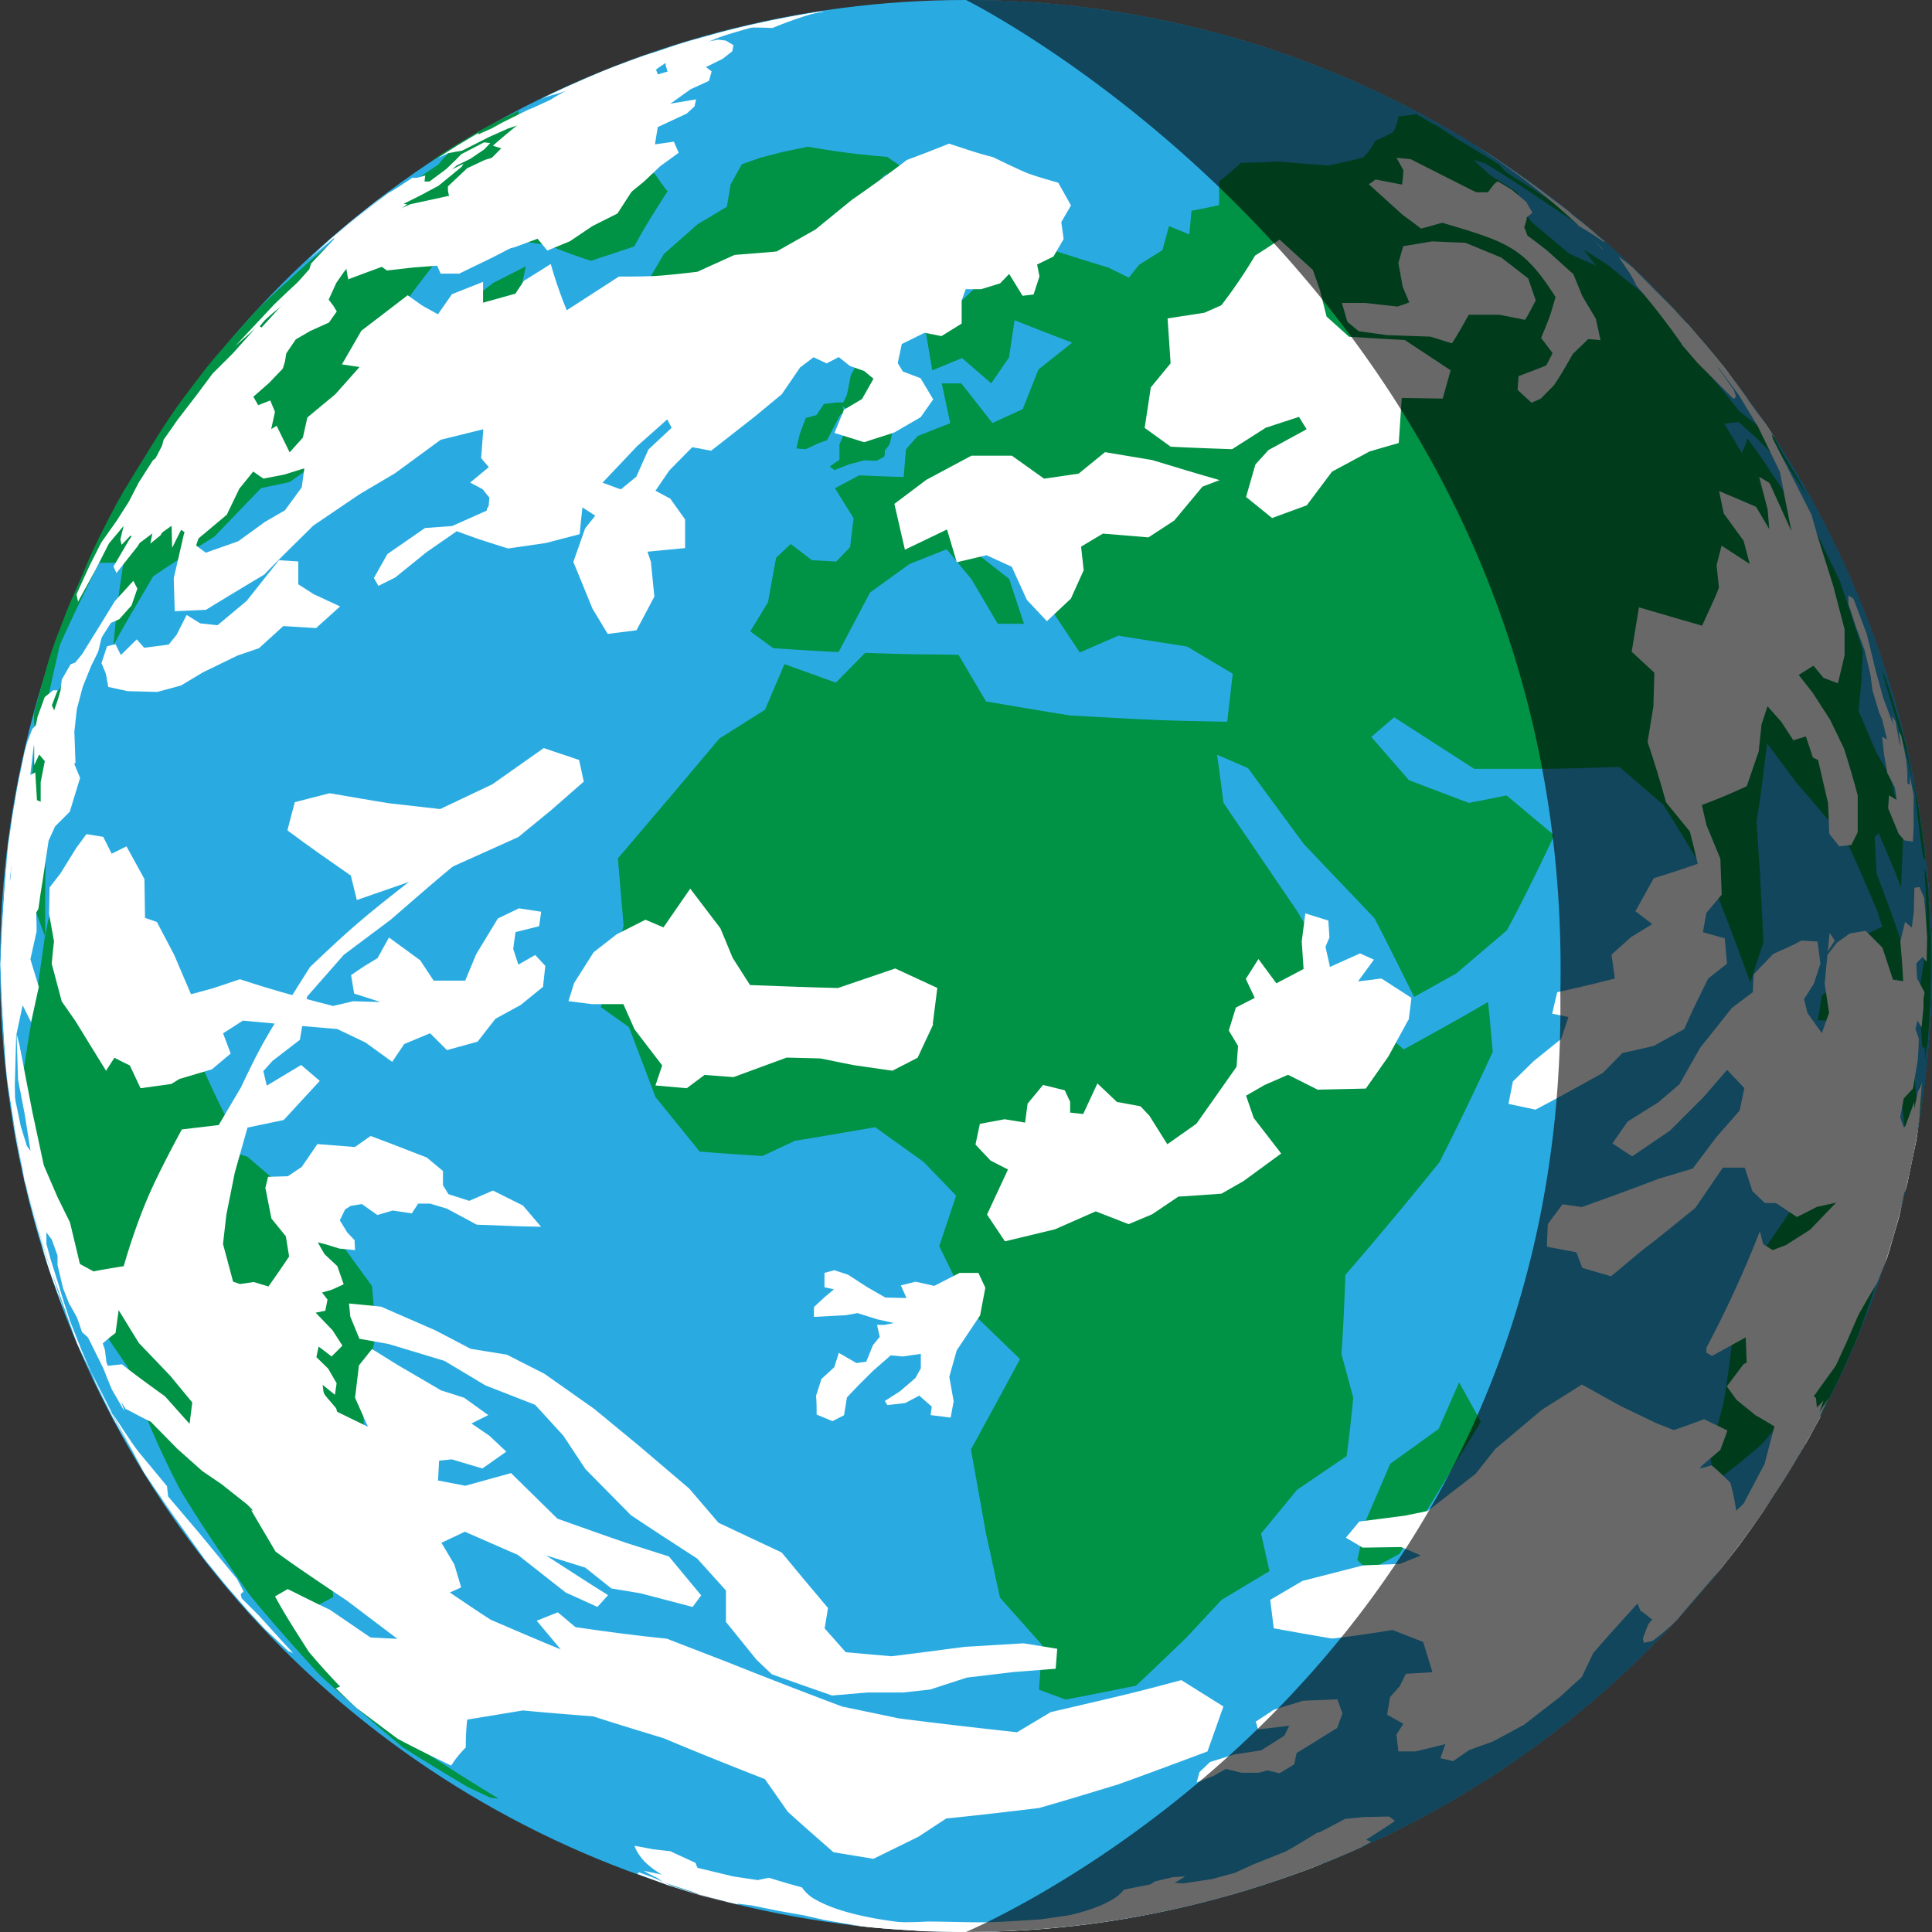 <svg xmlns="http://www.w3.org/2000/svg" xmlns:xlink="http://www.w3.org/1999/xlink" viewBox="0 0 229.41 229.44"><rect x="0" y="0" width="229.41" height="229.44" fill="#333333" stroke="none"/><defs><style>.cls-1{fill:none;}.cls-2{fill:#29abe2;}.cls-3{isolation:isolate;}.cls-4{clip-path:url(#clip-path);}.cls-5{fill:#009245;}.cls-6{fill:#fff;}.cls-7{clip-path:url(#clip-path-2);}.cls-8{clip-path:url(#clip-path-3);}.cls-9{clip-path:url(#clip-path-4);}.cls-10{opacity:0.59;}</style><clipPath id="clip-path" transform="translate(-0.17 -0.03)"><path class="cls-1" d="M.05,114.54c0-3.06.19-7.15.46-10.2a114,114,0,0,1,9.66-36.77,101.34,101.34,0,0,1,4.63-9.12,164.7,164.7,0,0,1,9.62-14.4c1.93-2.52,4.73-5.71,6.91-8,1.72-1.82,4.12-4.15,6-5.86,2.57-2.4,6.22-5.36,9-7.47,1.87-1.39,4.45-3.14,6.39-4.43s4.66-2.81,6.67-4A113.21,113.21,0,0,1,71.24,8.58c2.38-1,5.61-2.15,8.05-2.94s5.86-1.76,8.4-2.38,5.6-1.24,8-1.66c2.22-.39,3.51-.56,6.78-.94,0,0,2.39-.28,5.56-.47.78,0,1.82-.1,2.61-.12,1.5,0,3.5-.08,5-.07.62,0,3.67,0,7.56.31.79.06,1.85.14,2.65.23l2.79.3c.86.1,2,.26,2.85.39,1.9.26,4.91.8,6.87,1.22,2.33.5,5.42,1.29,7.72,1.9,1.73.47,4,1.2,5.69,1.78,2.38.82,5.51,2,7.83,3,3.62,1.52,8.27,4,11.74,5.81,28,15.92,46.47,47.37,46.4,85.94-.11,60.86-46.31,116.39-103.19,124,56.88-7.65,103.08-63.18,103.19-124,.07-38.57-18.39-70-46.4-85.94,2.72,1.59,6.35,3.72,8.88,5.6,1.9,1.41,4.48,3.25,6.33,4.73,2.32,1.86,5.35,4.46,7.47,6.55a116,116,0,0,1,12.17,13.61c1.57,2.07,3.57,4.92,5,7.1,1.59,2.45,3.61,5.79,4.94,8.4,1.2,2.36,2.79,5.52,3.85,7.95,1.17,2.69,2.63,6.33,3.52,9.12a165.93,165.93,0,0,1,4.41,17.57c.55,3,1,7,1.23,10,.22,2.81.32,6.56.36,9.37a94.15,94.15,0,0,1-.58,11.39c-.33,2.75-.84,6.4-1.29,9.12-.48,3-1.43,6.85-2.22,9.74a114.09,114.09,0,0,1-15.88,34.22,107.91,107.91,0,0,1-6.54,8.66,151.57,151.57,0,0,1-11.6,12,117.25,117.25,0,0,1-9.2,7.44c-1.87,1.37-4.45,3.08-6.4,4.34s-4.89,2.94-7,4.09c-1.74.92-4.08,2.09-5.86,2.92-2.55,1.18-6,2.63-8.65,3.58-2.48.9-5.83,2-8.36,2.69a118.62,118.62,0,0,1-12.07,2.72,112.34,112.34,0,0,1-12.31,1.4c-2.55.15-4.42.17-5.12.18s-1.74,0-2.49,0l-2.49-.05c-.75,0-1.75,0-2.5-.1-1.56-.09-3.63-.24-5.18-.38-.85-.08-2-.21-2.83-.31-.43-.05-2.76-.32-6.14-.92-1.66-.29-4.29-.79-7.39-1.56-1.47-.36-3.41-.87-4.86-1.3s-3.33-1-4.74-1.51c-2.38-.81-5.52-2-7.83-3-3.61-1.56-8.32-3.89-11.74-5.81A98.65,98.65,0,0,1,48,208c-2.43-1.84-5.75-4.2-8-6.26-1.84-1.7-4.35-3.89-6.12-5.65-2.1-2.09-4.83-5-6.71-7.26a161.44,161.44,0,0,1-10.15-14c-1.6-2.49-3.49-6-4.82-8.61s-3-6.15-4-8.89a145,145,0,0,1-5.35-17.16A122.93,122.93,0,0,1,.41,123.91C.18,121.11.09,117.35.05,114.54Z"/></clipPath><clipPath id="clip-path-2" transform="translate(-0.17 -0.03)"><path class="cls-1" d="M58.19,214.52c-2-1.16-4.64-2.7-6.54-4-3-2.07-7-4.89-9.81-7.24a151,151,0,0,1-12.08-11.51c-2.24-2.41-5-5.83-7-8.47A113.92,113.92,0,0,1,5.51,149.82c-.91-2.84-2-6.67-2.62-9.59A147.06,147.06,0,0,1,.27,122a100.72,100.72,0,0,1,.17-16.84c.37-3,.64-7,1.27-10,.57-2.67,1.22-6.26,1.9-8.9a88.29,88.29,0,0,1,2.86-9.47c1-2.49,2.19-5.83,3.27-8.28,1.19-2.71,2.9-6.28,4.36-8.85,1.3-2.27,3-5.28,4.48-7.47a97.77,97.77,0,0,1,5.84-8.17c3.21-3.88,7.7-8.91,11.3-12.43C37.88,29.51,41,26.91,43.31,25c1.83-1.49,4.37-3.32,6.3-4.68,2.58-1.82,6.17-4,8.92-5.58,1.75-1,4.12-2.23,5.92-3.11A110.5,110.5,0,0,1,75.45,7C78,6,81.35,5,83.91,4.25A119,119,0,0,1,96.07,1.54c1-.17,2.38-.39,3.4-.52,2.47-.3,4-.49,5.9-.64,3.45-.26,4.78-.3,5.29-.31.75,0,1.75-.06,2.51-.06h2.49c.74,0,1.74,0,2.48.05,2.42.07,6.21.26,10.48.79.87.1,2,.25,2.89.39s2.23.35,3.18.51,2.37.43,3.38.65c2.33.5,5.41,1.26,7.7,1.87,1.53.41,3.55,1,5,1.55a112.29,112.29,0,0,1,11.66,4.59c2.72,1.25,6.26,3.1,8.88,4.54C155.18,5.75,135.81,1.74,115,4.54c20.83-2.8,40.2,1.21,56.38,10.4h0c4,2.45,9.29,5.77,13,8.61,2.57,2,5.9,4.7,8.24,6.92,1.84,1.74,4.26,4.09,6,5.94a114.67,114.67,0,0,1,11.88,15c1.66,2.51,3.73,6,5.18,8.61,1.28,2.33,2.84,5.5,3.92,7.92,1.21,2.72,2.73,6.4,3.65,9.23.84,2.57,1.93,6,2.61,8.62.75,2.9,1.64,6.8,2.08,9.76.41,2.74.92,6.4,1.16,9.15.26,3,.49,7.14.43,10.2A161.67,161.67,0,0,1,228,133.45a105.22,105.22,0,0,1-2.33,10.85,113.19,113.19,0,0,1-6.3,17.67,114.34,114.34,0,0,1-9,16.23c-1.43,2.15-3.44,5-5.05,7-1.83,2.33-4.36,5.35-6.38,7.51-1.72,1.82-4.06,4.22-5.9,5.91-2.23,2-5.28,4.68-7.67,6.55-1.84,1.44-4.37,3.26-6.3,4.58-2.61,1.81-6.24,4-9,5.53-1.73.95-4.07,2.15-5.85,3-2.11,1-5,2.3-7.15,3.13-2.48.94-5.81,2.14-8.34,2.93s-5.77,1.64-8.27,2.22c-4.66,1.07-8.47,1.64-10.33,1.89-4.85.64-8.16.83-11.18.95-.38,0-2.41.09-5,.07s-4.74-.13-5-.15c-1-.05-3-.16-5.19-.38-1.7-.17-4-.44-5.65-.69-2.39-.35-6.13-1-10.39-2-1.28-.31-3-.74-4.24-1.11-1.42-.42-3.31-1-4.72-1.45-1.75-.61-4.08-1.43-5.8-2.1s-4.12-1.7-5.85-2.49C64.35,217.82,60.78,216,58.19,214.52Z"/></clipPath><clipPath id="clip-path-3" transform="translate(-0.17 -0.03)"><path class="cls-1" d="M.22,114.54c0-3.06.2-7.14.47-10.19A114.18,114.18,0,0,1,10.34,67.6,100.2,100.2,0,0,1,15,58.47a164.39,164.39,0,0,1,9.62-14.38c1.92-2.53,4.72-5.72,6.9-8,1.72-1.82,4.12-4.15,5.95-5.86,2.57-2.39,6.21-5.36,9-7.46,1.87-1.4,4.45-3.14,6.4-4.44s4.65-2.81,6.66-4A112.26,112.26,0,0,1,71.39,8.63c2.37-1,5.6-2.15,8-2.94s5.86-1.75,8.4-2.37,5.6-1.24,8-1.67c2.22-.39,3.52-.56,6.77-.94,0,0,2.39-.27,5.56-.46.78,0,1.82-.1,2.6-.12,1.5,0,3.5-.08,5-.07.75,0,1.74,0,2.49,0l2.49.1c.77,0,1.8.11,2.58.17s1.85.14,2.65.22l2.79.31c.85.09,2,.26,2.85.38,1.89.27,4.91.8,6.86,1.22,2.34.5,5.42,1.29,7.72,1.91,1.73.46,4,1.2,5.68,1.77,2.38.82,5.51,2,7.83,3,3.62,1.52,8.27,4,11.74,5.81,28,15.91,46.45,47.35,46.38,85.9-.12,60.83-46.3,116.33-103.15,124,56.85-7.65,103-63.15,103.15-124,.07-38.55-18.38-70-46.38-85.9a104.27,104.27,0,0,1,8.87,5.6c1.9,1.41,4.48,3.24,6.33,4.72,2.32,1.87,5.34,4.46,7.47,6.55a114.93,114.93,0,0,1,12.16,13.6c1.57,2.08,3.57,4.92,5,7.1,1.58,2.45,3.61,5.79,4.93,8.39,1.21,2.36,2.79,5.53,3.85,8,1.17,2.68,2.63,6.32,3.52,9.11A163.36,163.36,0,0,1,228,95.58c.55,3,1,7,1.23,10,.22,2.8.32,6.55.36,9.36a94.25,94.25,0,0,1-.58,11.39c-.33,2.74-.84,6.39-1.29,9.11-.48,3-1.43,6.85-2.22,9.74a113.63,113.63,0,0,1-15.87,34.2c-1.83,2.69-4.42,6.18-6.53,8.66a151.44,151.44,0,0,1-11.6,12c-2.62,2.4-6.33,5.35-9.19,7.44-1.88,1.36-4.46,3.07-6.4,4.33s-4.89,2.94-7,4.09c-1.74.93-4.08,2.09-5.86,2.92-2.55,1.18-6,2.63-8.65,3.58-2.47.9-5.82,2-8.35,2.69a118.62,118.62,0,0,1-12.07,2.72,114,114,0,0,1-12.3,1.39c-2.55.15-4.42.18-5.12.19s-1.74,0-2.49,0l-2.48,0c-.75,0-1.75-.06-2.5-.1-1.56-.09-3.63-.24-5.18-.38-.85-.08-2-.22-2.83-.31-.43,0-2.76-.33-6.14-.92-1.66-.29-4.29-.79-7.38-1.56-1.47-.36-3.41-.87-4.86-1.3s-3.33-1-4.74-1.51c-2.38-.81-5.52-2-7.83-3-3.6-1.56-8.31-3.89-11.73-5.81A97.36,97.36,0,0,1,48.2,208c-2.43-1.84-5.75-4.2-8-6.27-1.84-1.69-4.35-3.88-6.12-5.64-2.1-2.09-4.82-5-6.71-7.25a163.48,163.48,0,0,1-10.14-14c-1.6-2.49-3.49-6-4.82-8.6s-3-6.15-4-8.88a147.51,147.51,0,0,1-5.35-17.16A124.69,124.69,0,0,1,.58,123.91C.36,121.11.27,117.35.22,114.54Z"/></clipPath><clipPath id="clip-path-4" transform="translate(-0.17 -0.03)"><path class="cls-1" d="M58.34,214.47c-2-1.15-4.64-2.7-6.53-4-3-2.08-7-4.9-9.82-7.25a150.63,150.63,0,0,1-12.07-11.5c-2.24-2.4-5-5.82-7-8.46A114.45,114.45,0,0,1,5.68,149.81c-.91-2.84-2-6.67-2.62-9.59A149.08,149.08,0,0,1,.45,122a98.64,98.64,0,0,1,.17-16.84c.36-3,.64-7,1.27-10,.56-2.67,1.22-6.25,1.89-8.9a91.19,91.19,0,0,1,2.86-9.46c1-2.48,2.19-5.83,3.27-8.27,1.19-2.71,2.9-6.28,4.37-8.85,1.29-2.27,3-5.28,4.47-7.47a97.61,97.61,0,0,1,5.84-8.16c3.21-3.88,7.69-8.91,11.3-12.43,2.15-2.11,5.24-4.7,7.58-6.61,1.82-1.48,4.37-3.32,6.29-4.67,2.58-1.82,6.17-4,8.92-5.58,1.75-1,4.12-2.23,5.92-3.11A110.36,110.36,0,0,1,75.59,7c2.51-.91,5.9-2,8.46-2.71A121,121,0,0,1,96.2,1.59c1-.17,2.38-.38,3.4-.51s2.09-.27,3-.36,2-.21,2.92-.28c3.45-.27,4.78-.3,5.28-.31.75,0,1.76-.06,2.51-.07h2.49l2.48,0c2.42.08,6.21.27,10.48.79.86.11,2,.26,2.89.39l3.17.51c1,.17,2.37.43,3.38.65,2.33.5,5.41,1.26,7.7,1.88,1.53.41,3.55,1,5.05,1.54a113.86,113.86,0,0,1,11.65,4.59c2.72,1.25,6.25,3.1,8.88,4.54C155.28,5.8,135.92,1.8,115.1,4.6,135.92,1.8,155.28,5.8,171.46,15h0c4,2.45,9.28,5.77,13,8.61,2.57,1.95,5.9,4.7,8.24,6.91,1.84,1.74,4.25,4.09,6,5.94a115.55,115.55,0,0,1,11.87,15c1.66,2.51,3.73,6,5.18,8.61,1.28,2.32,2.83,5.5,3.91,7.92,1.22,2.71,2.73,6.39,3.65,9.22.84,2.56,1.93,6,2.61,8.61.75,2.9,1.64,6.8,2.08,9.76.41,2.74.92,6.39,1.16,9.15.27,3,.49,7.13.43,10.19a164.14,164.14,0,0,1-1.52,18.53c-.49,3.29-1.48,7.63-2.33,10.84a113.91,113.91,0,0,1-15.3,33.88c-1.43,2.15-3.44,5-5,7-1.83,2.32-4.36,5.35-6.39,7.5-1.71,1.83-4.05,4.22-5.89,5.91-2.23,2.05-5.28,4.68-7.67,6.55-1.84,1.43-4.37,3.25-6.29,4.58-2.61,1.8-6.24,4-9,5.52-1.73.95-4.07,2.15-5.85,3-2.11,1-5,2.29-7.14,3.12-2.48.94-5.81,2.14-8.35,2.93s-5.76,1.64-8.26,2.21c-4.65,1.08-8.47,1.65-10.33,1.9s-4.1.48-5.86.63c-2.27.2-4.32.28-5.31.32-.38,0-2.41.09-5,.07s-4.74-.14-5-.15c-1,0-3-.16-5.19-.38-1.7-.17-4-.44-5.64-.69-2.39-.35-6.14-1-10.39-2-1.28-.31-3-.74-4.24-1.11-1.42-.42-3.31-1-4.71-1.46-1.75-.6-4.08-1.42-5.81-2.09S69,219.81,67.21,219C64.49,217.77,60.92,216,58.34,214.47Z"/></clipPath></defs><g id="Layer_2" data-name="Layer 2"><g id="_1920" data-name="1920"><g id="Earth"><circle class="cls-2" cx="114.7" cy="114.7" r="114.7"/><g class="cls-3"><g class="cls-3"><g class="cls-4"><path class="cls-5" d="M50.85,19.52a29.25,29.25,0,0,1,2.64-1.46c.92-.67,2.12-1.6,3.1-2.19l-3.88,2.39-1.35.89-.51.37" transform="translate(-0.17 -0.03)"/><path class="cls-5" d="M14,59.89c-1.47,2.7-2.83,5.47-4.05,8.31,1.46-2.93,3.37-6.86,5-9.72q1.74-3.21,3.71-6.29l3.77-5.38C24.17,44.34,26.06,42,28,39.66l-3.62,4.39c-6.69,9.24-7,9.6-10.32,15.64l-.94,1.77L14,59.89" transform="translate(-0.17 -0.03)"/><path class="cls-5" d="M206,158.08c-.32,2.57-.69,6-1.18,8.55l-1.6,6.15.5,3.29,2.9-2.24,2.71-2.26,2.3-2.76,1.55-.23c-.47,1.8-1.08,4.21-1.71,6-.46,1.14-1,2.69-1.55,3.79l.66-.63c1.81-3,4.27-6.9,5.93-10q1.92-3.62,3.56-7.4l.55-1.28c.61-1.71,1.49-4,2-5.71.76-2.77,1.84-6.45,2.45-9.26l.52-5.8q-.19-.53-.45-1l.61-4.29-.27-3-1.62.32c-.27,1.27-.56,2.53-.87,3.79l-2,5.09-.51-2.89.85-6.19.16-4.34-3,6.59c-1.4,3.07-3.27,7.17-4.82,10.17l-4.32,6.29c-1,2.79-2.56,6.41-3.3,9.27" transform="translate(-0.17 -0.03)"/><polyline class="cls-5" points="209.84 50.71 207.89 47.92 208.96 49.45 209.84 50.71"/><path class="cls-6" d="M156.69,217.58c-1.15.71-2.68,1.66-3.87,2.31L149,221.41l-2.18,1-2.79.76-3.38.5-1-.07c.37-.22.88-.51,1.25-.76l-1.44.08-2.19.52-.44.33-3.21.64c-1.15,1.59-4.84,3-10.48,3.76-9.62,1.3-21.24.17-26-2.51a4.54,4.54,0,0,1-1.74-1.51c-1.18-.33-2.75-.77-3.91-1.15-.4.08-.93.18-1.32.28l-2.94-.44L83,221.82a3.66,3.66,0,0,1-.24-.59l-3-1.38-2-.23-2.24-.42a3.53,3.53,0,0,0,.35.77,6.31,6.31,0,0,0,1.44,1.65,10.87,10.87,0,0,0,1.45,1l-2.17-.45.21.12c.46.26.94.51,1.45.75a8.45,8.45,0,0,0,.72.5l3.34,1.1.87.33-.85-.24,1.14.33,3.23.86,1.16.26-.14-.11,1.7.21,3.13.64,3.06.54L98,228c1.06.19,2.47.43,3.53.6l1.84.28-.16,0-.69-.07,1.2.12c3.46.3,3.46.3,5.19.38,3.32.14,3.32.14,5,.15,3.27,0,3.33,0,5-.07,3.44-.16,3.51-.16,5.29-.31,3.74-.36,3.89-.37,5.9-.64a119.86,119.86,0,0,0,26.94-7l2.52-1c1.05-.48,2.43-1.15,3.44-1.71l-.61-.24c1-.65,2.42-1.53,3.42-2.24a7.3,7.3,0,0,0-.72-.52l-3,.06-2.2.22-3.13,1.65" transform="translate(-0.17 -0.03)"/><path class="cls-5" d="M216,121.17l2,.09,2.84-2,.75,3.45,2.36-1.73,1.31-4.65,1.86-.8.14-1.32.44-2.94c-.28-.42-.58-.85-.92-1.27l-.62,3.65-1.43-4.09c-1.11.53-2.57,1.26-3.7,1.74l-1.94,2.14-.66,3.38-1.94,1.41c-.14,1-.3,1.93-.46,2.89" transform="translate(-0.17 -0.03)"/><path class="cls-5" d="M227.93,130.9a8.51,8.51,0,0,1,.1,1.95l-.05.58.3-1.91,0-1.21,0-1.56-.25.35,0,1.8" transform="translate(-0.17 -0.03)"/><path class="cls-5" d="M228.51,101.62l.3.72-.14-1.52c-.06-.44-.11-.88-.17-1.33l-.59-3.92-1.29-6.5.08.36v0L227,91.1l.34,1.63.28,1.73.1,1.11.42,3.56.35,2.49" transform="translate(-0.17 -0.03)"/><path class="cls-5" d="M229,110.26l.21,2.65.12,1-.1.39,0,1.31,0,2-.15,2.19-.22,1.57,0,1v1.14l.16-1.71.11-1-.18,2.55c-.05.63-.11,1.27-.18,1.91v.7l.26-2.55.11-1.42.16-3.4.07-3.5,0-2.61-.06-.46-.2-.69-.16-2.66c0-.1-.07-.2-.1-.3l.08,1.92" transform="translate(-0.17 -0.03)"/><path class="cls-5" d="M187.32,183v.19h.61l1.58-1.64.37-1.71c-.83,1.06-1.69,2.12-2.55,3.15" transform="translate(-0.17 -0.03)"/></g></g><g class="cls-3"><g class="cls-7"><path class="cls-5" d="M44.85,158.26c-.5,2.47-1.21,5.75-1.62,8.23.14,2.43.25,5.67.49,8.09-1.17,1-2.76,2.37-3.89,3.43-.24,2-.6,4.61-.69,6.59l.61,5.06L37.24,191l4.61,4.75-1.94.21c1,1.64,2.24,3.88,3.35,5.45,1.8,2,3.69,3.82,5.65,5.58,3.11,2,7.29,4.72,10.49,6.62l-1-.12-2.7-1.27c-2.36-1.41-5.5-3.29-7.81-4.79-3-2.52-7-5.92-9.85-8.61-2.55-2.8-5.93-6.56-8.3-9.51-2.53-3.59-5.8-8.45-8.08-12.2a99.39,99.39,0,0,1-6.32-14.74c-1.57-2.32-3.72-5.38-5.17-7.78l-3-8.29C4.13,134.81,4,134.12,3,126.94c.39-2.5.88-5.84,1.45-8.31l1.07-7.56.09.22,0-.55.27-1.4L7,106l2.66-2.29c.71.52,1.47,1,2.29,1.55l1,4.9.23.14q1.25.7,2.58,1.38c1,2.35,2.32,5.51,3.43,7.81l3.23,3.36c1.34,2.92,3.08,6.83,4.52,9.7,0,.85,0,1.69,0,2.54,0,.48,0,1,0,1.45.85.28,1.72.56,2.6.83,2.08,1.78,4.83,4.19,7,5.9l4.55,5,3.26,4.48c.15,1.88.32,3.73.53,5.56" transform="translate(-0.17 -0.03)"/><path class="cls-5" d="M70.35,31c-1.79-.57-3.45-1.19-5-1.84-1.68-.24-3.92-.59-5.59-.9l-7,1.81c-1.37,1.79-3.27,4.12-4.53,6l-1.17,3.7,7-2.47,4.63-3.65,3.92-2L61.9,35l4-.32-4,5.71-.58,3.39L55.6,47.1H52c-2,2.14-4.79,5-6.77,7.17l-2.74-1-3.92,1.13-4,2.87-3.4.72-5.54,5.76c-2.21,1.39-5.14,3.25-7.28,4.73-1.42,2.44-3.38,5.67-4.71,8.17.27-2.95.68-6.89,1.21-9.8l-2.9,0c-1.45,2.94-3.41,6.85-4.7,9.86C6.77,78.94,6,82,5.67,84.25l2.56-4a10.3,10.3,0,0,0,.56,1L6,88,6,93.3c-.36,5.22-.53,12.21-.45,17.44l0,.55-.09-.22-1.24-3.33-1-6L3.78,95c.19-2.31.35-5.41.67-7.7a8.6,8.6,0,0,1-.22-2.61c.63-2.25,1.38-5.27,2.12-7.48.62-1.78,1.29-3.53,2-5.27,1.39-3.15,3.23-7.37,4.8-10.44l.94-1.77C20,49.88,20.21,49.5,24.42,44.05L28,39.66c.37-.43.75-.85,1.12-1.27,1.52-1.51,3.55-3.53,5.18-4.93a103.7,103.7,0,0,1,8.39-7.09c2.83-2.08,6.6-4.88,9.54-6.8a11.7,11.7,0,0,1,1.62-1.73c-.77.37-1.81.86-2.53,1.31l1.35-.89,3.88-2.39.42-.25c1.43-.73,3.31-1.76,4.78-2.42l0,.48,3-1.24c.56.15,1.33.31,1.91.41-.71.69-1.66,1.63-2.3,2.38L62.64,17c.62.1,1.44.25,2.06.34l6.25-1a19.32,19.32,0,0,0-.58,2,10.36,10.36,0,0,0,.87.65L66.7,22.19l6.67-1.92c1.35.12,3.16.27,4.51.35.45.65,1.05,1.52,1.56,2.12-1.24,1.93-2.9,4.51-3.94,6.55L70.35,31" transform="translate(-0.17 -0.03)"/><path class="cls-5" d="M105.11,20.9l-2.88,3.59-1.51,1.07-1.78.63-.66.85.46.74-.47,1-2.73,1.32-4,.89-3.25,1-4.14.78L79.78,36.5,76.15,39l-.78-1.77,1.2-2.91L79,30.19l4-3.53,3.48-2.08.45-2.66,1.33-2.39,2.22-.78,2.63-.68,3-.62c1,.18,2,.34,3,.49.85.13,1.72.24,2.6.35,1.24.14,2.51.27,3.8.37l1.83,1.25-2.25,1" transform="translate(-0.17 -0.03)"/><path class="cls-5" d="M170.6,14.84l2.56,1.67,4.94,3c.31.31.6.62.85.92,2.06,1.33,4.86,3.05,6.86,4.48,1.43,1.08,2.83,2.19,4.2,3.35l-1.89-1.21-5.43-3.66c-2-1.38-4.11-2.71-6.24-4l-1.29-.35,2,1.83c1.07.65,2.14,1.32,3.19,2a5.23,5.23,0,0,1,.22,1.55l1.48,2,4.52,3.77,3.12,1.38-1.47-1.89L191,31.43l4.13,3.36c1.82,1.7,3.58,3.45,5.28,5.27l1.41,2.19,1.29,2.23c1.23,1.43,2.42,2.88,3.58,4.37l2.14,1.67c.74,1,1.45,2,2.15,3a7.28,7.28,0,0,1,.11.91L209,52.3l-2.37-2.16-1.7.2L207,53.82a8.71,8.71,0,0,0,.65-1.73c.75,1,1.49,2,2.2,3.08s1.42,2.1,2.1,3.16l3.17,3.45,3.49,7.16c.84,2.52,2,5.86,2.75,8.42l-.18,3.78-.32,3.29,2.13,5,1.62,2.74,1.56,6.47-.15,4-.13,2.76-.64-1.73-2-4.72c-.15.17-.32.33-.48.5l.23,4.33c1.1,2.86,2.53,6.69,3.4,9.63.1,1.31.17,2.63.23,3.95l-.63,1.18c-.8-3.14-1.91-7.32-2.94-10.39-1.05-2.45-2.42-5.74-3.6-8.13-1.78-2.15-4.17-5-6-7.07L210,88.3c-.35,2.78-.77,6.49-1.26,9.25l.41,6.16.42,8.18L208,116.68c-1.19-3.26-2.78-7.62-4.12-10.83-1.82-3.09-4.26-7.22-6.19-10.25l-5.22-4.5c-2.47.07-5.78.18-8.26.22-2.7,0-6.31,0-9,0l-9.49-6.12L163,87.53l4.47,5.14,7.11,2.7c1.52-.29,3-.58,4.48-.89l5.67,4.74c-1.62,3.42-3.83,8-5.64,11.29l-6,5.11-5,2.79c-1.4-2.8-3.25-6.55-4.7-9.33-2.52-2.65-5.89-6.18-8.41-8.84-2-2.7-4.64-6.31-6.62-9l-3.67-1.59c.26,1.89.52,3.79.76,5.71l8.75,12.87c2,3.35,4.67,7.82,6.66,11.19l6,5.22c3-1.67,7.06-3.88,10-5.64.22,2,.4,4,.56,5.94-1.84,4-4.34,9.22-6.34,13.11-3.27,4.07-7.73,9.43-11.16,13.36-.1,3.21-.25,6.35-.46,9.4l1.4,5.19c-.23,2.36-.49,4.68-.79,6.93l-5.88,4-4.28,5.2,1,4.46L145.22,190,141,194.53c-1.78,1.7-4.15,4-5.95,5.67-2.5.49-5.84,1.18-8.35,1.64l-3.16-1.17c.13-1.7.26-3.48.37-5.31l-5-5.62c-.5-2.3-1.16-5.36-1.67-7.65-.53-3-1.25-7-1.78-9.94,1.75-3.21,4.1-7.51,5.83-10.74l-5.78-5.59L111.7,148l2-6-3.86-4-5.74-4.12c-2.86.48-6.67,1.16-9.54,1.61L90.7,137.3c-2.5-.16-5-.33-7.45-.53L78,130.29,74.86,122l-3.34-2.38c.81-2.9,1.86-6.77,2.7-9.66l-.68-8,6.08-7.15c1.8-2.13,4.21-5,6-7.11L91,84.32l2.32-5.43,6.1,2.2,3.48-3.54q3.15.12,6.32.18,2.39,0,4.77.06l3.26,5.53c3,.51,7,1.2,10.06,1.67,9.67.54,10.91.61,18.58.74l.66-5.7-5.43-3.23c-2.44-.39-5.71-.88-8.15-1.29l-4.58,2c-2.1-3.15-4.89-7.35-6.92-10.55L117,63.57l-1.43,1.73L120,68.77l1.76,5.33-3.12,0-3.14-5.33-2.92-3.52L108.17,67l-4.69,3.39-3.74,7.07c-1.56-.08-3.12-.16-4.66-.26L92,77l-2.74-2,2.11-3.47c.21-1.18.42-2.36.64-3.53.1-.58.21-1.17.32-1.75l1.73-1.62,2.53,1.92,2.87.16L101.11,65c.14-1.15.28-2.3.42-3.43L99.31,58l2.89-1.53c1.75.08,3.51.15,5.28.2.08-1.11.18-2.2.27-3.29l1.39-1.58L113,50.28l-1-4.72,2.33,0,3.68,4.7,3.6-1.65,1.87-4.71,4-3.18c-2.06-.79-4.79-1.84-6.83-2.67l-.67,4.43-2.11,3.07-3.46-3L110.87,44l-.76-4.49,3.26-2.83,2.93-2.79,2.46-4.06,3.19-1.4,2.83,1.18c2.1.68,4.92,1.57,7,2.19L134.21,33l1.21-1.53,2.78-1.74.78-2.86,2.41,1,.26-2.81,1.34-.26c.66-.13,1.31-.27,1.94-.42l0-2.8c.8-.64,1.86-1.51,2.6-2.22,1.31,0,3.07-.09,4.38-.15,1.81.15,4.21.34,6,.47,1.24-.26,2.89-.63,4.12-.94a6.57,6.57,0,0,0,1.43-2,20.49,20.49,0,0,0,2.11-1,4.65,4.65,0,0,0,.65-1.88c.63-.06,1.48-.16,2.1-.28l2.29,1.32" transform="translate(-0.17 -0.03)"/><path class="cls-5" d="M220.06,160.34c.15-.33.29-.66.43-1l.12-.28-.55,1.28" transform="translate(-0.17 -0.03)"/><path class="cls-5" d="M173.73,172.54c-2.16,3.64-5.09,8.48-7.39,12l-3.69,2-1.31-1.27c.35-1.52.68-3.08,1-4.66l2.91-6.77L171,169.7l2.43-5.53,2.58,4.67-2.24,3.7" transform="translate(-0.17 -0.03)"/><path class="cls-5" d="M210,50.74l.77,1.17a11.4,11.4,0,0,1,.72,1.38l2.16,3.59L214.77,59,213,56.23l-2.16-3.57-1.6-2.87-2.41-3.4c-.75-1-1.51-1.93-2.29-2.87l-2.16-2.37-1.23-1.37-2.35-2.27-.18-.4.56.11c.42.44.84.88,1.25,1.33l1.74,2.14,1,1.12.84.85c.77.94,1.53,1.89,2.27,2.85L208.07,48,210,50.74" transform="translate(-0.17 -0.03)"/><polyline class="cls-6" points="86.49 225.94 83.27 225.08 82.13 224.75 79.32 223.86 75.71 222.52 75.84 222.31 77.79 223.04 79.78 223.94 82.55 224.83 86.47 225.94 86.49 225.94"/><path class="cls-6" d="M157,221.4a118.24,118.24,0,0,1-26.94,7c-4,.48-4,.48-5.9.64-3.54.25-3.54.25-5.29.31-3.34.08-3.34.08-5,.07-3.32-.06-3.32-.06-5-.15-3.38-.21-3.45-.21-5.19-.38l-1.2-.12-1.64-.2c.91.09,2.13.19,3,.25l.56-.19.71-.34c1.56,0,3.63,0,5.19-.09,2,0,4.55.09,6.5.09s4.85-.22,6.92-.35c1.66-.23,3.88-.54,5.54-.8,1.38-.19,3.23-.43,4.61-.64,2-.43,4.57-1,6.52-1.48l4.28-1,2.53-.21.7.15-3.84,1.27-1.76.63,2.89-.74c2.43-.73,5.65-1.75,8-2.56,1.21-.41,2.84-.94,4.05-1.38l2.17-.84-2.52,1" transform="translate(-0.17 -0.03)"/><path class="cls-5" d="M228,133.43l-.14.58-.49.69-.94.3-.23-2.6-.59-3.61-.58-5.24-.85-2.28-.69-3.27-1-1.28c0-.48-.07-1-.11-1.44h1.46l1.28,3.16,1.45,2.91.35,3.84c.18-.24.35-.47.51-.71l0,2.56.39,4.39.39.34.05-.25-.3,1.91" transform="translate(-0.17 -0.03)"/><path class="cls-5" d="M229.18,107l.16,3,.12,1.78,0,4.25-.1,3.46-.31,4.71-.06-.11a8.14,8.14,0,0,1-.27.93l0-.62-.29,0-.19-2.79-.08-4.55.46-2.81.34-5.46-.27-5.7.2.66.22,1.58.09,1.7" transform="translate(-0.17 -0.03)"/><path class="cls-5" d="M227.91,95.57l.59,3.92c0-.33-.09-.66-.14-1-.14-1-.31-2.07-.48-3.09l-.49-2.47-.46-1.69c-.14-.62-.28-1.24-.43-1.86l-.7-2.28c-.25-.93-.52-1.86-.8-2.78L224,81l-.31-1.24.29.62.83,2.48.71,2.42.49,1.58.43,1.58.14.6,1.29,6.5" transform="translate(-0.17 -0.03)"/><path class="cls-5" d="M105.83,52.76l-.59.78c0,.24,0,.49-.08.73l-.93.48-1.42-.06-1.8.47-1.75.69-.57-.43,1.16-.8,0-1.82.92-2.11.89-.21.22-1-1-.79-.65-.41.16.73-.46.29-1.56,3-1,.36-1.54.71-1.1-.09.42-1.77.7-1.85,1.25-.33L98,48l1.56-.18.74,0,.44-.94c.15-.78.31-1.56.47-2.33l.65-1.17,1.49-.16.49,1.07.66.47-.55.86-.59.46-.08,1.06.51.43.36,1.22.5.75.06,1,.26.77.66-.32.45.61-.26,1.14" transform="translate(-0.17 -0.03)"/></g></g></g><g id="_3dClouds" data-name="3dClouds"><g class="cls-3"><g class="cls-3"><g class="cls-8"><path class="cls-6" d="M199.85,40.93l1.92,2.23,2,2,2.27,2.26.27-.29-.24-.75c-.64-.94-1.29-1.87-2-2.78.43.35.84.7,1.21,1.06L207.29,47c.27.29.52.58.76.86l1.71,2.39-4.27-5.86c-1.68-2-3.86-4.74-5.61-6.68l-1.26-1.29L194,31.76c-.51-.43-1.06-.85-1.65-1.27l1.39,2.06.56,1,.15.36q2.88,3.34,5.43,7" transform="translate(-0.17 -0.03)"/><path class="cls-6" d="M190.66,29.84l-.29-.37-1.25-1.17h0c.52.5,1,1,1.54,1.54" transform="translate(-0.17 -0.03)"/><path class="cls-6" d="M187.57,26.82q.7.41,1.35.81c.61.38,1.19.77,1.72,1.17l0-.14-.42-.39-3.35-2.8.81.67.29.27-.87-.69-1.14-1-1.45-1.14-.11-.09c-2.66-1.89-6.21-4.41-8.95-6.17l-.32-.19-.47-.28a86.73,86.73,0,0,1,12.93,9.93" transform="translate(-0.17 -0.03)"/><path class="cls-6" d="M209.42,58.14v-.09c-.36-.84-.74-1.67-1.12-2.49l0,0c.4.86.78,1.73,1.16,2.61" transform="translate(-0.17 -0.03)"/><path class="cls-6" d="M225.65,99.07q.34.38.66.75l1,.15.09-1.69,0-2.58,0-1.31-.46-2.21,0,1-.28-.1,0-1.36-.12-1.33c-.19-1-.39-2-.61-3-.09-.17-.19-.34-.29-.51l.23,1.78-.19-.57-.43-2.41-.43-.63.14,1-1.18-3.18-.85-3.06-1.09-4.47-1.58-4.21-.61-.4v1c.32.93.62,1.87.92,2.81l1,2.66.71,3,.23,1.8.79,2.64.37.85.57,2.36-.59-.35.23,2.05.39,2.27.9,1.71.22,1.5-.91-.56L224.37,96l1.28,3.1" transform="translate(-0.17 -0.03)"/><path class="cls-6" d="M202.79,160.07v.58l.67.39,4-2.21.14,3.72,1.23,2.48,2.16.86,1.58-.92a18.18,18.18,0,0,1,1.41,1.62l1.19-.24,3-4.18,1.24-2.7,1.43-3.3,1.14-2,1.11-1.85,1.19-3,.15-.47,1.25-4.34.15-.64.62-3,.18-.29-.08.48,1.17-5.64.3-1.71-.48,1.93-.14-1.34.09-3.45-1.08,2.91-1.81,1.56L222.15,137l-3.42,5.27-3.63,3.78-2.86,1.82-1.58.6c-.36-.23-.73-.46-1.12-.69l-.4-1.55a132.18,132.18,0,0,1-6.35,13.84" transform="translate(-0.17 -0.03)"/><path class="cls-6" d="M187.76,182.56l.49.38c1.32.38,3.07.89,4.37,1.33.2,1.19.51,2.79.58,4a9.06,9.06,0,0,1,1.74,3,11.85,11.85,0,0,1,1.3,1h1.49a23.32,23.32,0,0,0,2.61-1.27,12.44,12.44,0,0,1-1,1.22l5.17-6c6.64-9,7-9.5,10.47-15.52l1.2-2.19-.48.86L214.17,172l-.85,1.19-.94,1-1,.15c-1.5,1.53-3.47,3.61-5.05,5.07a24.93,24.93,0,0,0-.7-3.33c-.65-.63-1.51-1.49-2.23-2.06l-3.29.95a55.2,55.2,0,0,0-3-5.06,131.61,131.61,0,0,1-9.32,12.74" transform="translate(-0.17 -0.03)"/><path class="cls-6" d="M21.63,181.44l-1.71-2.55-3.22-5.06-3.12-5.45-2-4-1.75-4.09L8.53,157,7,152.41l-1.26-3.7c1,3.31,2.37,7.7,3.61,10.91,2.2,4.66,5.35,10.77,7.9,15.24,2.1,3.15,4.93,7.33,7.2,10.36l-2.81-3.78" transform="translate(-0.17 -0.03)"/><path class="cls-6" d="M7.5,155l-1.77-5.08L4.1,144.4l-.63-2.56-1-4.58c-.23-1.11-.43-2.22-.63-3.33l-.21-1.27,1.45,7.56c1.3,4.82,3.21,11.2,4.86,15.91L7.5,155" transform="translate(-0.17 -0.03)"/><path class="cls-6" d="M84.09,4.3c1.43-.33,3.35-.75,4.79-1,.91,0,2.12,0,3,.06A51.2,51.2,0,0,1,97.53,1.4l.09,0a118.53,118.53,0,0,0-13.83,3l.3-.08" transform="translate(-0.17 -0.03)"/><path class="cls-6" d="M11.89,160a21.65,21.65,0,0,1,2-1.69l.37-2.71,2.39,3.89,3.74,3.91L23,166.56l-.32,2.54-2.91-3.26c-1.55-1.12-3.62-2.61-5.12-3.81-.58.07-1.36.14-1.93.22l1,2.86,1.35,2.2c.9.47,2.1,1.11,3,1.54l3.15,3.21,3,2.67,2.21,1.5,3.1,2.45,2.76,2.86.26-.95,2.87,2.94L37.76,185l1.47-.36-1.58-4.23.72.27,3.37,4.59L45.41,188l1.16-1,2.23-.48,3.9,3c.71-.32,1.46-.64,2.23-1l-.81-2.72-2.38-4,.34-4.1.23-4.23,1.51-.15,3.63,1.08,2.84-2-2-1.88-2.14-1.46,2-1L55.28,166l-2.73-.87-5.13-3-3.08-1.91-1.55,1.94L42.33,166l1.53,3.45-4.27-2.08-2-4L35,161.67l-3.25-.9c-1.25-2.38-2.44-4.79-3.55-7.24l-1.55-5.79.4-3.47,1-5,1.51-5.35,4.3-.9,4.28-4.64-2.21-1.89-4.08,2.45c-.14-.57-.28-1.15-.41-1.73L32.53,126l3.25-2.5.86-5.14L41,113.4l5.57-4.17c2.32-2,5.39-4.71,7.78-6.64L55,99.16l-3.28,3.26c-7.93,6.17-9.15,7.12-14.74,12.44-5.36,8.48-5.68,9-8.19,14.27l-2.65,4.49-4.38.52c-1.3,2.41-3,5.65-4.07,8.16s-2.13,5.61-2.83,8.08c-1.07.17-2.51.4-3.58.62l-2.49-1.35a31.81,31.81,0,0,0-.6,3.49l1.72,5.07,2,1.76" transform="translate(-0.17 -0.03)"/><path class="cls-6" d="M45.1,69.6l2-1,3.71-3,3.59-2.49,2.58.93,3.5,1.12c1.47-.22,3-.44,4.49-.65L69,63.46q.15-1.6.33-3.18l3.09,2,2.85-1.23c.08-.78.15-1.56.23-2.32l-4.18-1.53L68,54.64l-3.64-.37q-2.94.42-5.74.89L56,57.33l1.49.8.79,1-.13,1.45-4.29,1.91-3.23.24-4.46,3.09-1.6,2.84.52.92" transform="translate(-0.17 -0.03)"/><path class="cls-6" d="M12.73,80l.3,1.6,2.3.5,3.51.09,2.82-.76,2.6-1.56,4.11-2L30.92,77l2.89-2.63,3.89.24,2.85-2.57-3.14-1.46-1.82-1.17,0-2.71-2.3-.15-3.83,4.83L26,74.27l-2.06-.22-1.61-1-1.19,2.36-.94,1.16-2.91.38-.88-1-1.89,1.86-.64-1.29-1,.25-.66,2L12.73,80" transform="translate(-0.17 -0.03)"/><path class="cls-6" d="M4.09,88l.14.73,0,2.17.6-1.28.69.83c-.09.61-.18,1.22-.26,1.83l.66,1.56.78-1.93,1.08-2.67.1,2.28c.4-.31.82-.61,1.25-.91L9,86.91l.29-2.66L10,81.57l1-2.48.83-1.68c.14-.56.27-1.12.41-1.68L13.33,74l1-.44,1.46-1.64.69-2L16,69,13.8,71.42,12,74.35,9.92,77.7l-.81,1-.56.21L7.5,80.74,7.36,82,7,83.23l-.4,1.15-.27-.59L7,82,6.48,82l-1,.8-.86,2.37L4.09,88" transform="translate(-0.17 -0.03)"/><path class="cls-6" d="M9.44,71.47l2-3.64,1.67-3.27,1.74-2.08-.39,1.61.15.63,1.09-1.13.26.77.51.35,2.08-1.55.52.36,1.68-1.21c.83.56,1.92,1.32,2.77,1.84l3.58-3,1.48-3.08,2.29-2.83,1.25-3.1.7-3.21-.56-1.35-1.43.56-.58-1,1.84-1.61,1.65-1.72L34,43l.16-1,1.13-1.67,1.72-1,2.22-1,.93-1.32-.41-.68-.55-.72.91-2L41,32.33l1.17-1.39-.45,0,2.63-2.05,1.77-.66,1.09-1.11-.77-.29L46,26.65l1.06-1.25,1.45-1.11-.41-.06,2-1,2.12-1.13,2.78-2.27.2-.36-1.36.67.59-.48L56,18.9l1.68-1.14.7-.74-.73-.09-2.71,1.41-.66.68-1.11,1.07-2,1.49-.59,0,.08-.71-1,.28-.54,0-1.65,1.09-1.13.7.22-.18-.17.11C43.6,25,40,27.92,37.44,30.2l-.62.58-.54.53c1.06-.89,2.45-2.12,3.54-3l0,.14-2.71,2.87L36.9,32l-1.74,1.95,1-.93-1.05,1.41q-.82,1-1.62,2l-2.26,2.49-.22-.14,1.67-2.05-.6.49L27.81,42l-2.38,2.37-2,2.68-2.17,2.82-1.65,2.36-.22.77-.73,1.41-.34.29-1.68,2.63L15.47,59.6,14,61.9,12.2,64.44l-1.41,2.79L9.25,70.61l.19.86" transform="translate(-0.17 -0.03)"/><path class="cls-6" d="M53.45,18.21c.48-.09,1.11-.22,1.59-.29l3.26-1.65,2.25-1,1.67-.55-.36.69-2.3,1.71.48.17-1.47,1.48-.83.25L55.65,20l-2.29,2.16v.5l.14.71-1,.46-1.05.88-.55,1.2-1.31.42L47.93,27.6l-.49,1.22c1.1-.36,2.23-.71,3.4-1.05L50.23,29,47,30.45l-1.53,1.23.64.47,3.23-.37,2.74-.2.41.94,2.21,0,4.12-2,4.37-2.28L67,27l3.6-.17,2.89-1.45c1.05-1.59,2.39-3.75,3.49-5.3l.94-2.77.32-2,.32-2.1,3.61-2.58,2.19-1,.31-1.12L84,8l2-1c.37-.3.75-.6,1.12-.88l.14-.73-.91-.54-.9-.11-1.93.36-1.67.26-1.51.3-2,.47-.82.22-1.72.55c-1.34.51-3.14,1.18-4.47,1.72-2,.91-4.78,2.08-6.79,3.06l.07,0,1-.32.85-.23,2-.69,3.09-1,3.26-1.1,3-.84,1.4-.2,0,.45.22.78-2.25.66-1.75.54-.69.58-2.72,1.31-1.09.09L72,11l-.74-.51-.18-.38-1.48.42V10.2l-2.59,1-3.57,1.64-.52.2-3.13,1.55-1.28.71c-.54.23-1.06.46-1.57.7l.09-.22-1.54.87L52,18.88l1.41-.67" transform="translate(-0.17 -0.03)"/><path class="cls-6" d="M1.09,128.83l.63,3.71.89,4.16L2,133.2l-.07-4.33L2.09,123l.77-3.6,1,2,.92-4.19-1-3.27.74-3.34c0-1.16-.07-2.33-.08-3.5l-1.09.31c-.35.41-.67.82-1,1.23l-.85-.7-.16-3.64.81-6,.41-5.84L2.51,92l-1,5.89-.36,2.33c-.37,4.3-.81,10-.92,14.35.16,4.08.38,9.52.77,13.58l.1.71" transform="translate(-0.17 -0.03)"/><path class="cls-6" d="M217.21,113l.82-1.28-.61-.93c-.07.73-.13,1.47-.21,2.21" transform="translate(-0.17 -0.03)"/></g></g><g class="cls-3"><g class="cls-9"><path class="cls-6" d="M20.51,61l-1.26,2.58-1.23,1,.73-3.64-2.21,3.92L14,68.07c-.13-.26-.25-.52-.35-.78l1.81-3.09,1.67-2.33,1.11-3.18-1.17.91L18.63,56l1.05-2.56L21.9,49.8l3-3.06,1.95-.6L26.65,48l-.44,1.6-1.28,3.2-.1,1.36-1.69,4L22.3,61.7l-1.69,3.38-.1-4" transform="translate(-0.17 -0.03)"/><path class="cls-6" d="M126.19,26.41l.28,2-1.21,2.08-1.94.95c.09.46.18.93.28,1.4L122.9,35l-1.31.15L120,32.56l-1.08,1.12-2.25.69h-1.83l-.48,1.34c0,.9,0,1.81,0,2.74l-2.4,1.49-2-.4-2.71,1.34-.48,2.26.6,1,2.11.8,1.5,2.51-1.49,2.12-3.14,1.82-3.57,1.15-3.52-1.1,1.13-2.76,2.14-1.27L103.89,45l-1.11-.92-1.68-.59-1.34-1.06-1.43.75-1.56-.73-1.6,1.22L93,46.84l-3.2,2.65-5.19,4.06-2.24-.42L79.64,55.9,78,58.3l1.76.94,1.76,2.47v3.4l-4.47.43.41,1.21.41,4.12-2.12,4-3.42.43-1.81-3-2.27-5.55,1.41-4,2.69-3.35,3.38-2.77,1.44-3.23,2.75-2.57-.52-1L75.83,53l-5.77,6.09-3,.37-3.91,1.83-2.58,3.45-1.8-.4-1.2-1.18L58,60.41l1.87-2.66L58.3,55.6l-1-1.17L57.56,51,52.5,52.25l-5.46,4-4.12,2.43-5.55,3.76c-1.74,1.74-4.09,4-5.8,5.8-2.08,1.25-4.87,2.92-6.94,4.2l-3.71.17-.12-3.91L22,63.48c.71-2.11,1.55-5,2.37-7l1.14-3.56.72-3.24h0l.44-1.6.89-2.61-.06-.91L29,43.89l1.42,0-1.33,4.36L28,52c-.77,2.07-1.89,4.79-2.54,6.9l-2,5.89c.36.29.75.58,1.15.87l3.85-1.36L31.63,62,34,60.63,36,57.9l.31-2.26-2.41.75-2.44.47c-.76-.49-1.45-1-2.09-1.5l.74-3,2.91-1.77,1.54,3.15L36.13,52l.54-2.4L40,46.83l2.86-3.22-2.09-.31,2.31-4,5.5-4.21c.44.32.91.64,1.41,1s.85.52,1.3.77l.88.49,1.67-2.39,3.69-1.46,0,2.47,3.84-1.07,1-1.52,3.2-2a50.13,50.13,0,0,0,1.9,5.49l6.19-4c1.43,0,3.33,0,4.75-.1s3.2-.31,4.57-.47l4.41-2c1.51-.12,3.52-.27,5-.41L97,27.28l4.28-3.49c2-1.39,4.65-3.28,6.58-4.77,1.5-.55,3.49-1.32,5-1.93,3.09,1,3.21,1.07,5.22,1.6,1.1.53,2.56,1.24,3.68,1.73s2.84.94,4.07,1.31l1.51,2.69-1.16,2" transform="translate(-0.17 -0.03)"/><path class="cls-6" d="M143,57.76l-3.4,4.08-3.06,2-5.41-.45-2.59,1.55c.1.93.21,1.86.31,2.8l-1.52,3.37-2.85,2.68-2.38-2.53-1.79-3.93-3-1.37-3.53.83-1.16-3.89-5,2.4-1.25-5.44L110.17,57l5.35-2.86c1.6,0,3.2,0,4.8,0l3.83,2.73,4.1-.6,3.13-2.55,5.61.94c2.39.72,5.58,1.7,8,2.38l-2,.76" transform="translate(-0.17 -0.03)"/><path class="cls-6" d="M171.48,47.36l-4.86-.08-.36,5.35-3.45,1-4.47,2.4-3,4-4.12,1.51-3.09-2.5,1.11-3.86,1.55-1.71L155.32,51l-.91-1.47-3.94,1.29-4,2.55c-2.19-.08-5.11-.18-7.29-.3l-3.09-2.23.73-4.81,2.35-2.86-.36-5.33,4.39-.68,2-.89a59.8,59.8,0,0,0,4-5.89c.88-.57,2.06-1.3,2.91-1.9l3.95,3.6.83,2.35.8,3.19,2.67,2.4c2,.12,4.63.28,6.61.38L172.42,44l-.94,3.37" transform="translate(-0.17 -0.03)"/><path class="cls-6" d="M182.53,35.69c-.38.7-.84,1.66-1.27,2.32l-3.07-.61-3.62,0c-.57,1-1.32,2.42-2,3.4L170,40c-1.55-.06-3.62-.11-5.17-.18l-3.32-.46-1.35-1.12L159.51,36l2.7,0,3.91.43c.47-.16.94-.32,1.39-.49l-.78-1.86-.51-2.82.57-2c1-.17,2.42-.38,3.45-.57,1.18.05,2.76.13,3.94.17l4.27,1.76,3.18,2.47.9,2.61" transform="translate(-0.17 -0.03)"/><path class="cls-6" d="M179.68,22.55,181.4,24l.74,1.29-.67.54a5.63,5.63,0,0,1-.31,1.17l.38,1c.79.58,1.56,1.17,2.33,1.77L187,32.59l1.06,2.6,1.6,2.68.56,2.55-1.46-.13-1.83,1.77c-.64,1.14-1.51,2.67-2.26,3.74l-1.55,1.57-1.09.48-1.66-1.52.12-1.64c1-.38,2.31-.86,3.29-1.27l.75-1.46-1.36-1.8c.39-1,.94-2.23,1.23-3.22l.48-1.64c-3.8-5.95-5.65-6.5-13.45-8.82-.75.21-1.76.5-2.53.69-.72-.56-1.45-1.1-2.19-1.64l-4-3.62c.28-.19.55-.38.8-.57l3.14.61a16.47,16.47,0,0,0,.16-1.71L166,18.77l1.67.16c7.5,3.8,7.5,3.8,7.83,3.93l1.36,0c.73-1,.73-1,1.14-1.3.58.32,1.14.67,1.69,1" transform="translate(-0.17 -0.03)"/><path class="cls-6" d="M205.49,44.43l4.27,5.86.13.18,1,1.53-.35-.43.15.58L213,56.69l2.27,4.46.71,2.51,1.87,5.93,1.35,5.17v3.09l-.79,3.32-1.71-.65-1.2-1.44-1.75,1.09,1.65,2.1,2.07,3.21,1.65,3.4q.89,2.78,1.64,5.59l0,4.38-.76,1.51-1.43.17-1.19-1.48-.14-3.64-1.19-5.13-.61-.29c-.27-.84-.55-1.67-.84-2.51l-1.49.45-1.41-2.17-1.65-1.87-.71,2.16L209,89.26l-1.42,4.13c-.68.31-1.37.62-2.09.93-1,.44-2.11.87-3.24,1.3l.55,2.38,1.65,4,.16,4.27-1.83,2.17-.4,2.28,2.59.73.27,3L203,116.23l-1.73,3.52-1.12,2.48-3.62,2-3.71.84-2.32,2.36c-2.4,1.32-5.59,3.11-8,4.36l-3.21-.68.52-2.66,2.47-2.42,3.25-2.62.88-2.62-1.93-.39.59-2.55c1.6-.35,3.15-.71,4.66-1.08l2.19-.55c-.13-1-.26-1.89-.4-2.83l2.32-2.09,2.52-1.54-2-1.53,2.18-3.92c1.82-.55,3.56-1.13,5.22-1.71-.29-1.28-.6-2.56-.93-3.83L198,95.3q-1-3.63-2.19-7.18l.69-4.21.11-4-2.69-2.49.86-5.27,7.5,2.18c.6-1.36,1.49-3.14,2-4.53L204,67.16l.59-2.34L207.94,67l-.73-2.76L204.85,61l-.55-2.66c1.32.56,3.08,1.29,4.39,1.87l1.57,2.66-.2-2.34-1-3.88,1.23.74,2.6,5.72-.76-3.86-.61-3.19-2.6-5.36L206.68,47l-3.5-4.71-2.9-3.1-3.27-4,3,3,.56.3-.65-.75c1.68,2,4,4.59,5.61,6.68" transform="translate(-0.17 -0.03)"/><polyline class="cls-6" points="190.03 28.24 189.98 28.2 188.51 26.94 186.48 25.29 185.75 24.7 186.68 25.44 190.03 28.24"/><path class="cls-6" d="M184.38,23.53l-1.93-1.44-.33-.24-1.44-1-2.29-1.58L178,19l-1-.61,1.58,1.09-1.22-.76-.72-.48-.88-.64v0l-.31-.19c2.71,1.81,6.33,4.23,8.95,6.17" transform="translate(-0.17 -0.03)"/><polyline class="cls-6" points="224.24 148.79 225.37 144.87 225.49 144.45 224.24 148.79"/><path class="cls-6" d="M227.7,135.42l-1.17,5.64-.2.6L226,141l.64-2.06c.21-1.11.41-2.22.58-3.33l-.23-1.73.92-4.22c.17-.35.33-.71.47-1.06l-.27,4-.14,1.12-.3,1.71" transform="translate(-0.17 -0.03)"/><path class="cls-6" d="M215,170.76c-6,9.73-6.19,10.11-10.47,15.52l-5.17,6c-.23.25-.47.49-.72.74a23.81,23.81,0,0,1-2.28,1.88l-1,.2-.11-.55.64-1.65,2.74-3.36,1.52-2.38,1.57-1.16.8-.06-1,1.53-.29.84,1.89-2,1.59-2.62,1.12-2.32,1.74-3.49,2.12-4,1.18-4.47c-.67-.4-1.54-.95-2.22-1.31l-2.27-1.84-1.16-1.61,2-2.66,1.2-.52c1.25-.21,2.92-.47,4.16-.72.41,1,1,2.38,1.33,3.44l1.14,1.38.75.44.11,1.15c.28-.27.54-.55.79-.83l-.49,1.4,1.09-1.71-1.08,2.3.19-.22-.19.38-1.2,2.19" transform="translate(-0.17 -0.03)"/><path class="cls-6" d="M204.42,172.22l-2.17,1.85-2.83,4.24-2.85,5.75.1,2.46-1.54,3.34-3.62,4-2.14,2.43L188,199.16l-2.56,2.33-4.3,3.34-3.72,2-2.79,1-1.92,1.32-1.51-.35.6-1.67c-1.16.3-2.35.59-3.58.87h-2l-.24-2c.28-.42.55-.85.82-1.28l-1.92-1.08.35-2.1,1.15-1.29.72-1.47,3.16-.19L169.16,195l-3.64-1.42q-3.39.56-7,1l-.3,0c-2-.35-4.76-.82-6.8-1.2L151,190l3.83-2.25,7.19-1.84,4.38-.18,2.48-1-2.34-1-4.56.07-2-1.18,1.6-1.92L167,180l2.69-.55,5.7-4.42,2.32-2.93,5.54-4.67,4.76-3,4.55,2.53L196.8,169l2.12.84c1.25-.42,2.44-.85,3.59-1.29l2.78,1.34q-.42,1.2-.87,2.37" transform="translate(-0.17 -0.03)"/><path class="cls-6" d="M143.55,208c-3.19,1.2-7.45,2.78-10.66,3.93-2.81.85-6.55,2-9.36,2.79-3.28.4-7.66.91-11,1.24l-3.31,2.17-5.34,2.62-4.74-.78c-1.64-1.44-3.82-3.34-5.43-4.81L91,211.29c-3.63-1.42-8.45-3.35-12-4.85-2.51-.77-5.87-1.78-8.36-2.6-2.51-.2-5.86-.46-8.37-.71l-6.62,1.09a26.22,26.22,0,0,0-.17,3.31,12.32,12.32,0,0,0-1.74,2.15c-1.92-.92-4.48-2.18-6.36-3.19l-4.86-3.64c-.84-.77-1.66-1.56-2.47-2.36l.51-.19c-1.28-1.33-2.53-2.71-3.73-4.14-1.24-1.95-2.92-4.53-4-6.57l1.5-.87c1.51.74,3.51,1.76,5,2.45l4.84,3.3,3.19.16-6-4.54c-2.56-1.71-6-4-8.47-5.82L30,179.36l2.46.34L31,175.46l.5-5,2,1.92c2.29,2.31,5.33,5.42,7.69,7.66,3,2.26,6.9,5.25,9.92,7.41,2.2,1.48,5.11,3.49,7.34,4.92,2.49,1.06,5.79,2.5,8.3,3.51l-2.85-3.4,2.51-1,2.09,1.76c3.52.51,7.15,1,10.85,1.37l7.11,2.75c4.1,1.64,9.59,3.77,13.72,5.31l6.76,1.41c4.2.54,9.81,1.19,14,1.64l4-2.39c9.5-2.21,10.06-2.34,15.5-3.8l5,3.13L143.55,208" transform="translate(-0.17 -0.03)"/><path class="cls-6" d="M125.52,198.18l-5,.39-5.54.66-4.38,1.42-3.2.35h-4.22l-4.21.36c-2.15-.75-5-1.74-7.15-2.52L90,197.11l-3.63-4.49v-3.73l-3.41-3.79c-2.37-1.54-5.54-3.58-7.88-5.16l-5.38-5.45-2.65-4-3.34-3.65-5.89-2.3-4.88-2.92-6.63-2L42.85,159l-1.08-2.62c-.05-.52-.11-1.05-.16-1.57l3.79.37L51.87,158l4.18,2.19,4.31.7,4.46,2.27,5.89,4.15L76,171.67l6,5.11,3.49,4.07,7.5,3.53c1.65,2,3.83,4.63,5.5,6.59l-.4,2.42,2.51,2.83,5.42.48c2.61-.33,6.08-.76,8.69-1.12l7-.42,4,.65c-.07.8-.13,1.59-.19,2.37" transform="translate(-0.17 -0.03)"/><path class="cls-6" d="M82.4,190.84l-6.18-1.62-3.45-.57-3.11-2.48L65,184.72c2.21,1.42,5.14,3.34,7.37,4.72l-1.26,1.4-3.78-1.72-5.66-4.45-6.3-2.76c-1.59.75-3.7,1.74-5.28,2.5l-3.18-1.86c-.38-1.08-.74-2.19-1.09-3.31L47.08,176l4.64-.26,3.7.71,5.43-1.5,5.51,5.41c2.47.87,5.76,2.06,8.24,2.9l5,1.59,3.83,4.62-1,1.35" transform="translate(-0.17 -0.03)"/><path class="cls-6" d="M29.09,189l-.34.34.12.48,2,2,2.72,3c.45.5.91,1,1.37,1.49l-.55-.22-2.82-2.65-2-2.16-2.6-3-2.06-2.53-.42-.52c-2.21-3.07-5.16-7.17-7.2-10.36-2.54-4.48-5.71-10.58-7.9-15.24l.21.48c1.1,2.26,2.51,5.29,3.72,7.49,1,1.45,2.21,3.42,3.27,4.81L20,176.5l.13,1.22,3.55,4.18,4.64,5.62.76,1.46" transform="translate(-0.17 -0.03)"/><path class="cls-6" d="M11.3,156.17c.41,1.4.86,2.78,1.33,4.15l.18,1.47c.42,1.13.85,2.24,1.3,3.35l.86,2.5L13.44,165c-.34-.82-.68-1.65-1-2.49l-1.68-3.39-1.29-2.38-1.13-2L7.66,153,7,150.24l0-1.13-.68-1.89-.64-.86,0,1.36.52,1.91,1,3.17.55,1.93.59,2.05q-.63-1.68-1.2-3.39l-.73-2-.76-2-.54-1.59L5.44,149c.26.87.54,1.73.83,2.59l2,5.33-.09-.22-.22-.56c-1.62-4.72-3.59-11.08-4.86-15.91l-1.45-7.56-.33-2.36,0-1L1.78,132c-.17-1.23-.31-2.47-.42-3.71.08.22.18.44.28.66l1,4.83.72,2.32.43.59-.68-4.33-.8-4.14-.17-5.42.34,1.31L4,132l1.37,6.4L7,142.18l1.48,3L10,151.54c.39,1.56.81,3.1,1.26,4.63" transform="translate(-0.17 -0.03)"/><path class="cls-6" d="M8.5,96.37,6.71,98.16l-.77,1.7-.7,4.68c-.19,1.13-.36,2.27-.51,3.41l-1.2,2L3,112.81l-.43,2.76-.2,1.15c-.16-.23-.32-.46-.46-.69l-.29-.5.23-3.39-.46,1.76L1,113.58l-.2,0c.18-2.78.31-6.51.6-9.29l.31-3.81L1.64,98.9l-.46,1.88.44-3.72L2,94.8l.37-2.18L2.9,90l.49-1.81L4,86.6l.52-.55-.4,3-.35,3,.59-.3.2,3.29.44.19L5,92.9l.79-4,.72.32,1.85,0,1.32,3.18-1.22,4" transform="translate(-0.17 -0.03)"/><path class="cls-6" d="M64.68,117.18,62,119.36,59,121l-2.12,2.72-3.64,1-2-2L48.17,124l-1.43,2.12-3.17-2.3-3.35-1.6c-3.37-.27-7.86-.67-11.21-1l-2.35,1.51.9,2.4L25.34,127l-3.87,1.15-.95.59-3.66.51-1.27-2.7c-.63-.3-1.24-.61-1.83-.92l-1,1.54-2-3.24L9.1,121.23l-1.6-2.29-1.19-4.48c.08-.88.17-1.77.27-2.65L6,108.54l.06-3.13,1.29-1.67,1.9-3.06,1.18-1.6,2,.32,1,2,1.76-.87,2.13,3.88.07,4.61,1.41.49,2.05,3.9,2,4.68,2.67-.73,3.14-1.05c.94.31,1.9.61,2.89.92,1.3.39,2.63.78,4,1.15s2.75.75,4.17,1.1l2.38-.56,3.25.09-3.13-1-.36-2.19,1.46-1L45,113.8l1.36-2.45,3.71,2.71,1.59,2.41,3.75,0,1.31-3.15,2.57-4.23,2.5-1.2,2.64.4c-.09.58-.16,1.15-.24,1.72l-2.81.7-.27,2,.61,1.86,2-1.14,1.2,1.29c-.09.79-.17,1.58-.26,2.37" transform="translate(-0.17 -0.03)"/><path class="cls-6" d="M229,111.52l-.06,2.7-.49-.56-.72.75c0,.59.06,1.19.08,1.79l.53,1,.36.67-.13.76v1l-.23,2.41-.47-.82-.26,1,.4,1.1c0,.88-.07,1.75-.12,2.63l-.57,3.33-1.1,1.19-.41,2.25.47,1.3c-.1.82-.2,1.64-.32,2.46l-.74,1.83-.31-1.46-1.13-1-1.1,2.87-1,.67-1.49,2.1-.14,2.36-1.61.61-.15-1.65-2.41.54c-.75.4-1.53.8-2.34,1.19l-2.5-1.66-1.3,0-1.48-1.4-.91-2.8h-2.6l-3.28,4.79c-1.92,1.54-4.44,3.63-6.41,5.11l-3.59,3-3.42-1-.7-1.85-3.49-.66c0-.89.07-1.79.1-2.69l1.74-2.35,2.3.33c2.76-1,6.43-2.31,9.16-3.38,1.36-.39,2.68-.79,4-1.19l2.85-3.78,2.73-3.11.56-2.67-2.05-2.16-2.78,3.21-4,4-4.5,3.06-2.34-1.54,1.81-2.6,3.63-2.27,2.51-2.14,2.46-4.33,3.77-4.74,2.49-1.88.11-2.13,2.33-2.42c1.17-.52,2.29-1,3.35-1.58l1.9.12c.12.87.23,1.74.34,2.61l-.78,2.41-1.16,1.81.4,1.65,1.71,2.4.86-2.43-.53-3.45.34-3.42,1.11-1.44,1.52-1.09,1.89-.33,2,2,1.26,3.81,1.21.18c-.08-1.58-.2-3.16-.34-4.72l.56-2.32.8.67.24-1.84.07-2.88.6-.1.55,1.27c.16,1.6.28,3.2.37,4.81" transform="translate(-0.17 -0.03)"/><path class="cls-6" d="M167.41,121.11l-2.4,4.4-2.66,3.78-5.72.13-3.52-1.77-2.79,1.22-2.19,1.26.91,2.65L152.3,137l-4.48,3.28-2.61,1.49c-1.7.13-3.41.24-5.12.35l-3.1,2.09-2.81,1.18-3.9-1.52L125.44,146l-5.94,1.43-2.13-3.18,2.49-5.35-2.07-1.06L116,135.94l.52-2.46,2.94-.55,2.43.4.3-2.25,1.83-2.22,2.58.63.64,1.37c0,.43,0,.86,0,1.28l1.55.17,1.69-3.63,2.32,2.2,2.79.51,1.06,1.12,2.13,3.39,3.46-2.44L147,126.7l.18-2.47-1.1-1.83.84-2.73,2.24-1.15-1.06-2.25,1.5-2.36,2.13,2.88,3.23-1.7-.22-3.27.43-3.33,2.73.85.13,2-.47,1.12.54,2.38,3.56-1.6,1.65.74-1.89,2.59c.87-.1,1.72-.22,2.58-.33l.24,0,3.53,2.28-.33,2.62" transform="translate(-0.17 -0.03)"/><path class="cls-6" d="M111,121.63l-1.87,4-3,1.54-4.65-.67-3.9-.79-4-.1-3,1.1-3.31,1.22-3.44-.26-2.12,1.58L78,128.92l.8-2.38-3.28-4.28-1.33-3H70.42l-2.75-.35.67-2.15,2.32-3.66,2.72-2.12,3.43-1.74,2.14.91,3.18-4.6,3.59,4.72,1.45,3.5L89.23,117c3.13.11,7.3.28,10.43.35l6.81-2.32,5,2.31-.55,4.34" transform="translate(-0.17 -0.03)"/><path class="cls-6" d="M116.51,156.28l-1.61,2.41-1.13,1.69-.88,3.14.52,2.9-.36,1.94-2.38-.3.14-1-1.48-1.31-1.67.88-2.12.24-.31-.48,1.81-1.16,1.82-1.56.65-1.16c0-.57,0-1.15,0-1.72l-2.15.31-1.43-.13-2.11,1.85-1.75,1.74-1.33,1.4-.35,2.12-1.37.7L97.14,168c0-.74,0-1.48-.07-2.23l.64-2,1.53-1.4.53-1.7,2.09,1.21,1.17-.16.79-1.95.81-1-.32-1.42.87,0,1.12-.22-2-.45-2.3-.73-1.38.25-3.8.2c0-.39,0-.78,0-1.17l1.26-1.17,1.11-.93-1.12-.25c0-.56,0-1.13,0-1.71l1.17-.31,1.63.53,2.26,1.47,2.16,1.24,2.52.06-.67-1.5,1.75-.44,2.22.5,3-1.54h2.24l.82,1.76-.63,3.33" transform="translate(-0.17 -0.03)"/><path class="cls-6" d="M61.78,145.64l-5-.19-3.54-1.9-2-.6-1.42,0-.75,1.16-2.27-.34-1.82.53L43.13,143l-1.32.22-.66.42-.63,1.29.88,1.44.87.92.06,1.18-1.85-.18-1.69-.52-.89-.22.81,1.41,1.52,1.42.75,2.15-1.4.64-1.17.34.65.84-.26,1.32-1.15.23,2,2.08,1.18,1.83-1.28,1.29L38,159.92l-.26,1.26,1.4,1.37,1,1.73-.2,1.37-1.46-1.18.13,1.05,1.48,1.74.51,1.85-1.18.12-.54,1.62.92,1.49-2.19-.61-.52-1.46-1.37-1.56.27-.77.77.22-.35-1.81-.94-1.92-1.39-.93-2.21-.41.19,2L30.3,164l-1.47-1.18L27.42,161l-.19-1.47,1.1.39.27-.8L27.72,158c-.69-.24-1.38-.48-2-.73l-.55-1.73,1.1-.61.32-1.45.21-1.61,1.87.63,1.62-.24,1.76.53,1.45-2.08,1-1.48-.39-2.4-1.71-2.11-.72-3.64.32-1.31,2.35-.07L36,138.59l1.86-2.71,4.45.35,1.87-1.31,2.47.93,4.2,1.63,1.92,1.6,0,1.68.65,1.07,2.47.79,2.81-1.22,3.57,1.78,2.15,2.52-2.69-.06" transform="translate(-0.17 -0.03)"/><path class="cls-6" d="M156.7,206.62l-2.57,1.56-.27,1.34-1.74,1.07-1.47-.34-1,.28-2.06,0-1.85-.45-1.37.78-2.11.83.34-1.24,1.26-1.2,2.87-.89,3.19-.49,2.76-1.74.58-1.19c-1.23.16-2.46.31-3.7.45l-.28-.93,2.16-1.42,3.46-1.06,4.07-.17.61,1.67-.64,1.74-2.23,1.37" transform="translate(-0.17 -0.03)"/><path class="cls-6" d="M46.62,31.31c-1.53.56-3.57,1.3-5.09,1.89a14.37,14.37,0,0,1-.29-1.84c-1.51.84-3.54,1.94-5,2.84l-3.67,3-4.47,3.92,4.62-4.93q2.4-2.34,4.94-4.53c2.52-1.87,5.86-4.37,8.46-6.1l2.77-1.28c1.38-.3,3.21-.69,4.59-1l-.22,1.43c-.12.74-.34,1.71-.38,2.46l-2.63,2.82-3.61,1.24" transform="translate(-0.17 -0.03)"/><path class="cls-6" d="M67.81,28.69l-2.65,1.09L64,28.38l-2.71,1-3.94,1-1-1L54.4,30l-.54-1.74,1.54-1.82q1.62-1.16,3.27-2.25L61.58,21c.81-1,1.86-2.32,2.74-3.25l-3.46.22c-.65-.18-1.52-.42-2.16-.64,1.25-1.11,3-2.53,4.3-3.54.84-.66,2-1.53,2.88-2.13a55.52,55.52,0,0,1,5.78-3c1.77-.72,4.15-1.67,6-2.33,3.32-1.15,3.59-1.24,6.18-1.94a120.29,120.29,0,0,1,13.83-3l.36,0c-.81.16-1.89.38-2.7.58-3.22.66-3.63.74-6,1.35-1,.29-2.33.66-3.33,1s-2,.81-2.91,1.18S80.88,6.49,80,7c-.58.37-1.37.87-1.93,1.29l.2.56c.31.22.72.51,1.06.7l-.14.59.37.49-.65.72,1,.36-.84.75,3.75-.63-.18.83-.93.86-4,1.86-.88,1.95,3.35-.48.58,1.32-2.18,1.58-1.92,1.82-2.31,1.89-3,2.85-3.53,2.38" transform="translate(-0.17 -0.03)"/><path class="cls-6" d="M36.82,30.78l.62-.58C40.06,28,43.56,25,46.29,22.88l0,0L44.79,24l-2.51,2-1.23,1-1.19,1L37.1,30.53l-.28.25" transform="translate(-0.17 -0.03)"/><path class="cls-6" d="M65.28,11.42l-.74.3.06,0c2-.93,4.73-2.2,6.79-3.06,1.34-.52,3.12-1.23,4.47-1.72l-.64.23-2.56,1L69.33,9.53,69,9.74l-1.41.66-2.3,1" transform="translate(-0.17 -0.03)"/><path class="cls-6" d="M1.12,126.21l-.22.66L1,128.12c-.3-4.07-.7-9.5-.77-13.58.19-4.31.47-10.06.92-14.35-.11,1.71-.36,4-.36,5.7l-.17,3.75v4.73L1,122.31l.09,3.9" transform="translate(-0.17 -0.03)"/><path class="cls-6" d="M65.53,96.3l-3.81,3.12-8,3.6L42.54,106.9,41.83,104c-2.28-1.59-5.32-3.7-7.53-5.37.28-1.12.58-2.24.88-3.35l4.12-1.06c2.14.36,5,.87,7.13,1.2l6,.68,6.2-2.94,6.1-4.3,4.2,1.41.56,2.57-4,3.5" transform="translate(-0.17 -0.03)"/></g></g></g></g><path class="cls-10" d="M114.88,229.43a114.7,114.7,0,0,0,0-229.4s72.25,35.87,70.57,117.9C186.38,199.67,114.88,229.43,114.88,229.43Z" transform="translate(-0.17 -0.03)"/></g></g></g></svg>